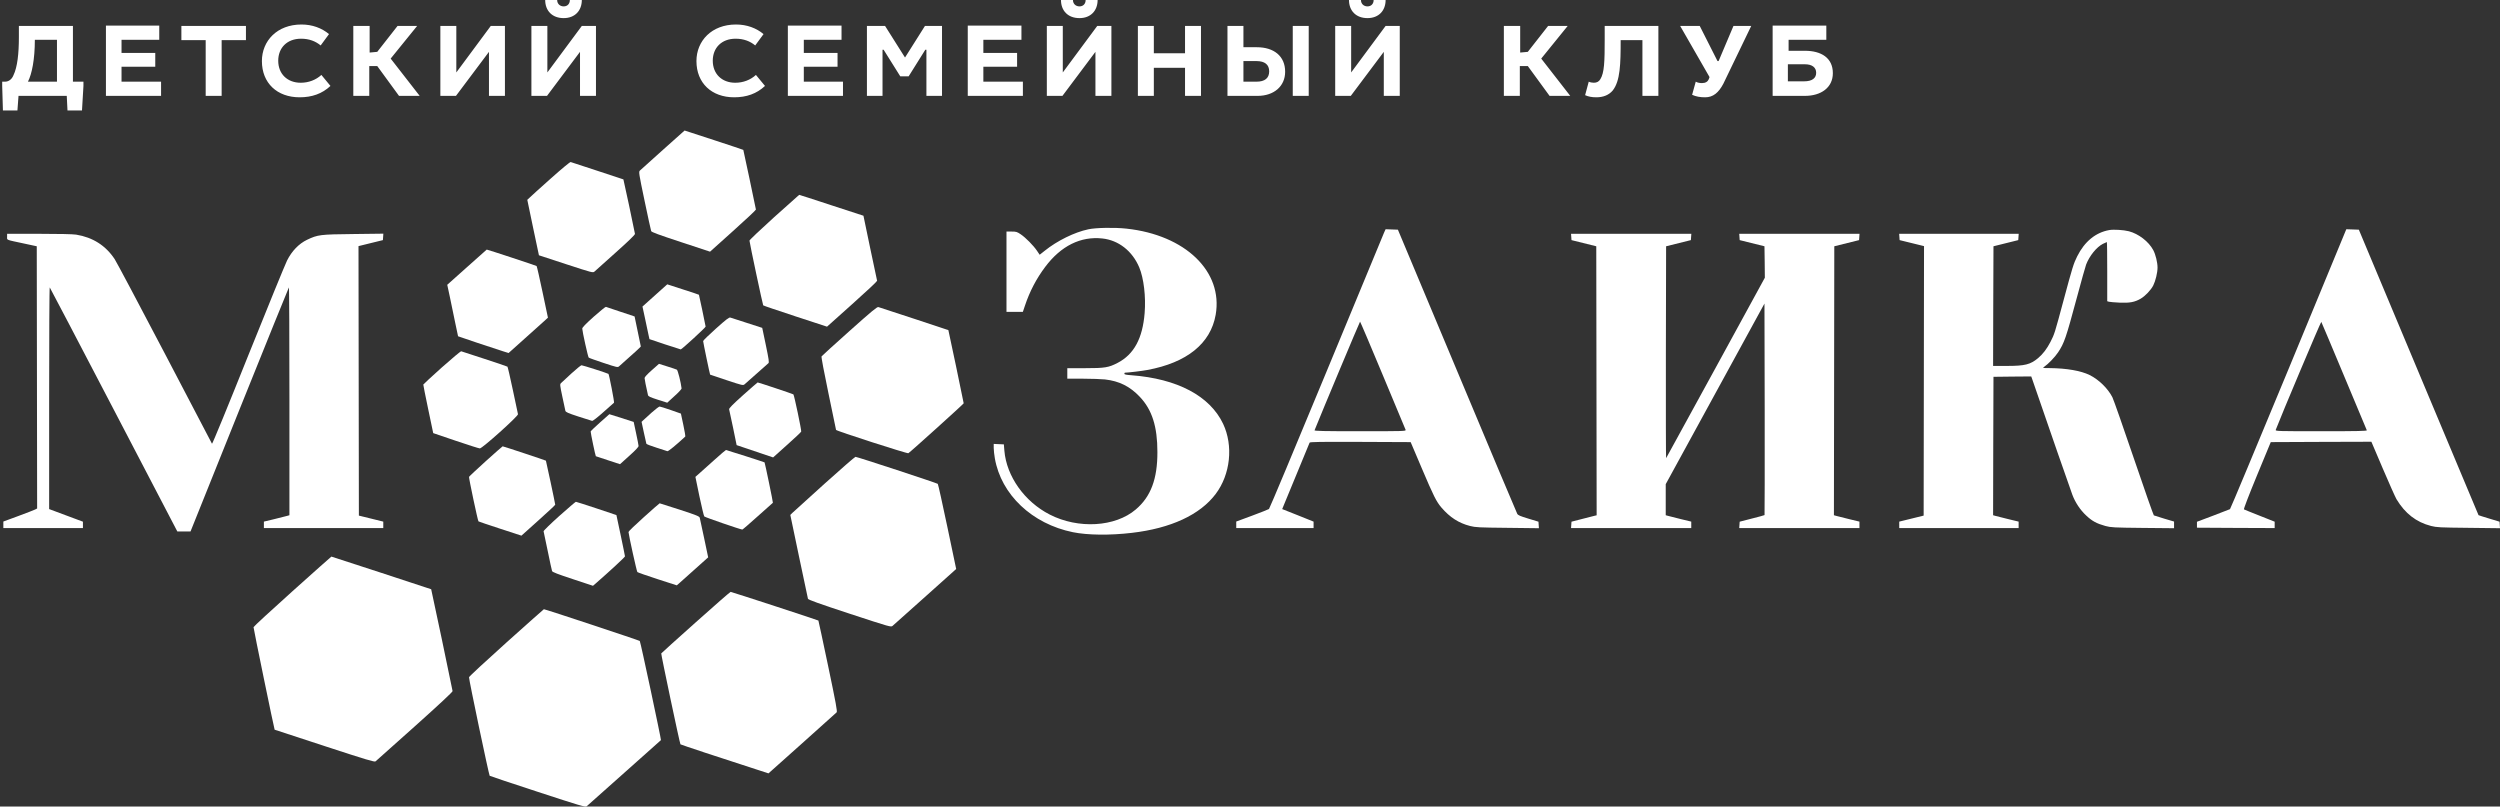 <?xml version="1.0" encoding="UTF-8"?> <svg xmlns="http://www.w3.org/2000/svg" width="747" height="241" viewBox="0 0 747 241" fill="none"><rect x="0" y="0" width="747" height="241" fill="#333333" stroke="none"/><path d="M534.325 19.206H539.311C541.478 19.206 542.671 20.161 542.671 21.752C542.671 23.344 541.478 24.299 539.094 24.299H534.217V19.206H534.325ZM529.665 7.746V28.649H539.311C544.08 28.649 547.656 26.209 547.656 21.858C547.656 17.296 544.188 15.174 539.311 15.174H534.434V11.884H545.705V7.64H529.665V7.746ZM502.028 7.746L510.807 23.026L510.59 23.662C510.265 24.405 509.614 24.83 508.531 24.83C507.989 24.83 507.23 24.724 506.688 24.405L505.604 28.331C506.797 28.862 507.989 29.074 509.506 29.074C511.89 29.074 513.516 27.695 514.925 25.042L523.27 7.746H517.96L513.516 18.251H513.191L507.88 7.746H502.028V7.746ZM479.484 7.746V11.672C479.484 18.463 479.376 21.752 478.184 23.662C477.75 24.405 477.1 24.724 476.233 24.724C475.799 24.724 475.149 24.617 474.716 24.405L473.632 28.437C474.607 28.862 475.583 29.074 476.992 29.074C479.159 29.074 480.785 28.331 481.869 27.058C484.145 24.193 484.253 19.1 484.253 11.99H490.756V28.649H495.525V7.746H479.484ZM449.354 7.746V28.649H454.123V19.736H456.508L463.011 28.649H469.188L460.518 17.508L468.43 7.746H462.577L456.508 15.492L454.232 15.704V7.746H449.354ZM403.076 0C403.076 3.183 405.135 5.412 408.603 5.412C411.963 5.412 414.022 3.183 414.022 0H410.446C410.446 1.167 409.687 1.91 408.603 1.91C407.519 1.91 406.652 1.167 406.652 0H403.076ZM398.957 7.746V28.649H403.618L413.48 15.492V28.649H418.249V7.746H414.022L403.726 21.646V7.746H398.957ZM371.645 18.251H375.438C377.931 18.251 379.232 19.312 379.232 21.328C379.232 23.344 377.931 24.405 375.438 24.405H371.537V18.251H371.645ZM366.768 7.746V28.649H375.764C380.641 28.649 384.001 25.785 384.001 21.434C384.001 16.765 380.641 14.113 375.547 14.113H371.537V7.746H366.768ZM386.277 7.746V28.649H391.045V7.746H386.277ZM339.998 7.746V28.649H344.767V20.267H354.087V28.649H358.856V7.746H354.087V15.916H344.767V7.746H339.998ZM317.021 0C317.021 3.183 319.08 5.412 322.548 5.412C325.908 5.412 327.968 3.183 327.968 0H324.391C324.391 1.167 323.632 1.91 322.548 1.91C321.465 1.91 320.598 1.167 320.598 0H317.021ZM312.794 7.746V28.649H317.455L327.317 15.492V28.649H332.086V7.746H327.859L317.563 21.646V7.746H312.794ZM289.167 7.746V28.649H305.641V24.405H293.827V19.949H303.907V15.81H293.827V11.884H305.207V7.64H289.167V7.746ZM259.037 7.746V28.649H263.697V14.855H264.023L269.008 22.814H271.501L276.486 14.855H276.812V28.649H281.472V7.746H276.378L270.417 17.19L264.456 7.746H259.037V7.746ZM235.41 7.746V28.649H251.884V24.405H240.179V19.949H250.258V15.81H240.179V11.884H251.45V7.64H235.41V7.746ZM228.148 10.187C225.981 8.383 223.163 7.322 219.911 7.322C212.65 7.322 208.098 12.203 208.098 18.251C208.098 24.83 212.65 29.074 219.37 29.074C223.054 29.074 226.089 28.013 228.582 25.678L225.872 22.389C224.247 23.875 222.079 24.724 219.695 24.724C215.685 24.724 212.975 22.071 212.975 18.145C212.975 14.325 215.576 11.566 219.803 11.566C222.187 11.566 224.138 12.309 225.656 13.582L228.148 10.187ZM162.903 0C162.903 3.183 164.962 5.412 168.43 5.412C171.79 5.412 173.849 3.183 173.849 0H170.273C170.273 1.167 169.514 1.91 168.43 1.91C167.347 1.91 166.48 1.167 166.48 0H162.903ZM158.784 7.746V28.649H163.445L173.308 15.492V28.649H178.076V7.746H173.849L163.553 21.646V7.746H158.784ZM131.581 7.746V28.649H136.241L146.104 15.492V28.649H150.873V7.746H146.646L136.35 21.646V7.746H131.581ZM105.569 7.746V28.649H110.338V19.736H112.722L119.225 28.649H125.403L116.733 17.508L124.644 7.746H118.792L112.722 15.492L110.446 15.704V7.746H105.569ZM98.308 10.187C96.14 8.383 93.322 7.322 90.071 7.322C82.809 7.322 78.257 12.203 78.257 18.251C78.257 24.83 82.809 29.074 89.529 29.074C93.214 29.074 96.249 28.013 98.741 25.678L96.032 22.389C94.406 23.875 92.238 24.724 89.854 24.724C85.844 24.724 83.134 22.071 83.134 18.145C83.134 14.325 85.736 11.566 89.962 11.566C92.347 11.566 94.298 12.309 95.815 13.582L98.308 10.187ZM54.197 7.746V11.99H61.458V28.649H66.227V11.99H73.488V7.746H54.197V7.746ZM31.653 7.746V28.649H48.127V24.405H36.314V19.949H46.393V15.81H36.314V11.884H47.585V7.64H31.653V7.746ZM17.022 11.884V24.405H8.351C9.544 22.071 10.411 17.72 10.411 11.884H17.022ZM5.642 7.746V11.142C5.642 15.916 5.208 20.055 4.016 22.495C3.474 23.875 2.39 24.405 1.523 24.405H0.656V25.678L0.873 33H5.208L5.533 28.649H19.948L20.165 33H24.5L24.934 25.678V24.405H21.791V7.746H5.642Z" fill="white"></path><path d="M198.073 44.787C194.505 47.994 191.409 50.776 191.185 50.977C190.826 51.359 190.871 51.762 192.598 59.994C193.586 64.749 194.483 68.831 194.573 69.055C194.707 69.37 196.839 70.154 203.457 72.33L212.162 75.201L219.027 69.033C222.819 65.646 225.893 62.753 225.87 62.618C225.691 61.564 222.146 44.832 222.101 44.787C222.056 44.742 218.107 43.419 213.306 41.849L204.556 39L198.073 44.787Z" fill="white"></path><path d="M164.532 53.377C161.391 56.181 158.541 58.738 158.205 59.097L157.554 59.702L159.282 68.001L161.032 76.278L169.109 78.924C177.14 81.549 177.163 81.549 177.656 81.123C177.903 80.876 180.753 78.341 183.961 75.47C187.708 72.128 189.772 70.132 189.727 69.885C189.57 68.854 186.339 53.646 186.272 53.602C186.227 53.579 182.749 52.435 178.531 51.045C174.314 49.676 170.701 48.488 170.522 48.42C170.343 48.353 168.054 50.237 164.532 53.377Z" fill="white"></path><path d="M231.3 64.906C227.239 68.585 223.918 71.725 223.941 71.904C224.075 73.07 227.912 91.104 228.046 91.238C228.136 91.35 232.466 92.808 237.649 94.513L247.116 97.608L254.632 90.879C258.783 87.178 262.126 84.038 262.081 83.904C262.036 83.769 261.094 79.328 259.994 74.057L257.998 64.457L248.44 61.34C243.19 59.613 238.838 58.2 238.793 58.222C238.748 58.222 235.383 61.228 231.3 64.906Z" fill="white"></path><path d="M325.192 68.517C321.041 69.392 315.859 71.949 312.157 74.932L310.654 76.121L309.868 74.954C308.836 73.407 306.481 71.007 304.977 69.998C303.878 69.257 303.631 69.19 302.263 69.19H300.737V93.19H305.628L306.256 91.328C307.647 87.134 309.689 83.209 312.336 79.71C317.025 73.474 322.903 70.558 329.365 71.254C334.233 71.769 338.339 74.999 340.403 79.889C341.749 83.096 342.422 88.659 342.018 93.549C341.413 101.107 338.832 105.885 333.964 108.419C331.249 109.832 330.15 110.012 324.137 110.012H318.91V113.152H323.576C326.134 113.152 329.095 113.264 330.172 113.376C334.458 113.87 337.643 115.462 340.582 118.58C344.239 122.438 345.832 127.439 345.832 135.065C345.855 143.118 343.858 148.433 339.348 152.246C333.224 157.472 322.185 158.123 313.66 153.749C306.122 149.891 300.76 142.333 300.109 134.684L299.952 132.778L296.923 132.643V133.854C296.923 134.527 297.08 135.918 297.26 136.95C299.144 147.805 308.388 156.53 320.57 159.02C324.967 159.917 331.676 159.985 338.159 159.222C349.826 157.876 358.576 153.816 363.242 147.604C367.662 141.749 368.559 133.181 365.463 126.632C361.515 118.311 351.778 113.152 338.047 112.12C336.499 112.008 335.961 111.896 335.961 111.672C335.961 111.492 336.05 111.357 336.163 111.357C336.948 111.357 341.345 110.842 342.804 110.55C354.649 108.374 361.739 102.632 363.242 94.064C365.508 81.145 354.201 70.222 336.589 68.315C333.111 67.934 327.435 68.024 325.192 68.517Z" fill="white"></path><path d="M413.542 69.549C413.296 70.132 405.533 88.883 396.29 111.223C387.046 133.563 379.351 151.955 379.171 152.089C378.992 152.224 376.703 153.121 374.123 154.086L369.39 155.835V157.787H392.498V155.858L387.809 153.973L383.12 152.112L383.681 150.744C383.995 150.003 385.812 145.585 387.719 140.964C389.626 136.344 391.242 132.419 391.309 132.262C391.399 132.037 394.562 131.993 406.453 132.037L421.507 132.105L424.805 139.865C428.372 148.276 429.18 149.869 430.706 151.663C433.218 154.579 435.843 156.284 439.231 157.158C440.936 157.585 441.789 157.63 450.449 157.719L459.827 157.831L459.759 156.844L459.692 155.88L456.663 154.96C454.218 154.22 453.567 153.951 453.343 153.502C453.163 153.211 445.087 133.989 435.372 110.797L417.693 68.629L414.014 68.495L413.542 69.549ZM413.183 112.098C416.863 120.868 419.914 128.247 420.004 128.449C420.138 128.83 419.398 128.852 406.408 128.852C395.504 128.852 392.7 128.785 392.79 128.561C394.988 123.066 406.296 96.105 406.386 96.105C406.453 96.105 409.526 103.305 413.183 112.098Z" fill="white"></path><path d="M630.268 68.742C626.185 69.459 622.887 72.151 620.666 76.592C619.567 78.812 619.275 79.754 616.628 89.601C613.891 99.784 613.891 99.784 612.679 102.161C611.602 104.247 610.436 105.773 608.977 107.006C606.666 108.935 605.029 109.339 599.644 109.339H595.538L595.583 91.463L595.651 73.586L603.054 71.747L603.189 69.863H567.472L567.606 71.747L571.263 72.644L574.898 73.541L574.786 154.063L571.151 154.96L567.494 155.858V157.787H603.166V155.858L600.093 155.117C598.388 154.691 596.66 154.265 596.256 154.153L595.538 153.951L595.583 133.271L595.651 112.591L601.304 112.524L606.936 112.479L607.384 113.757C611.737 126.43 618.737 146.617 619.208 147.805C620.06 150.093 621.564 152.381 623.336 154.018C625.086 155.678 626.477 156.441 629.079 157.158C630.762 157.607 631.458 157.652 640.252 157.742L649.608 157.831V155.835L646.714 154.983C645.121 154.512 643.707 154.063 643.573 153.996C643.438 153.906 640.746 146.235 637.582 136.927C634.419 127.619 631.547 119.432 631.188 118.714C629.865 116.09 627.105 113.399 624.368 112.053C621.765 110.774 617.435 110.034 612.5 109.989C610.301 109.989 610.256 109.967 610.795 109.608C611.984 108.801 614.003 106.715 614.945 105.302C616.807 102.498 617.301 101.062 620.554 88.973C621.855 84.106 623.112 79.642 623.336 79.037C624.346 76.435 626.454 73.833 628.339 72.868C628.922 72.577 629.461 72.33 629.528 72.33C629.595 72.33 629.64 76.3 629.64 81.167V90.005L630.156 90.162C630.426 90.229 631.861 90.364 633.365 90.431C636.348 90.565 637.874 90.274 639.646 89.242C641.015 88.435 642.698 86.663 643.393 85.294C644.066 83.949 644.672 81.481 644.672 79.956C644.672 78.409 644.089 76.031 643.393 74.73C642.025 72.173 639.018 69.863 636.102 69.1C634.509 68.697 631.57 68.517 630.268 68.742Z" fill="white"></path><path d="M683.822 110.258C674.309 133.204 666.457 152.067 666.322 152.134C666.21 152.202 663.944 153.076 661.274 154.086L656.451 155.902V157.674L668.072 157.742L679.671 157.787V155.88L675.207 154.108C672.739 153.144 670.63 152.269 670.495 152.202C670.361 152.112 671.886 148.119 674.377 142.086L678.505 132.105L693.536 132.037L708.568 131.993L711.978 140C713.863 144.419 715.703 148.523 716.062 149.151C718.642 153.435 721.962 156.015 726.404 157.158C728.109 157.585 728.962 157.63 737.622 157.719L747 157.831L746.933 156.844L746.865 155.88L743.747 154.938C742.042 154.422 740.606 153.973 740.583 153.929C740.561 153.884 732.507 134.684 722.68 111.245L704.821 68.629L701.075 68.495L683.822 110.258ZM700.424 112.367C704.103 121.114 707.155 128.426 707.2 128.561C707.289 128.785 704.485 128.852 693.581 128.852C680.591 128.852 679.851 128.83 679.985 128.449C681.489 124.456 693.514 95.971 693.604 96.173C693.693 96.33 696.767 103.597 700.424 112.367Z" fill="white"></path><path d="M2.122 70.76C2.122 71.792 1.583 71.568 7.125 72.756L10.984 73.586L11.096 151.932L10.49 152.246C10.131 152.426 7.865 153.301 5.442 154.198L1 155.835V157.787H24.782V155.88L14.686 152.112V118.916C14.686 100.659 14.753 85.788 14.865 85.878C14.955 85.967 23.57 102.408 34.002 122.415L52.983 158.796H56.931L71.537 122.415C79.591 102.408 86.232 85.967 86.322 85.878C86.412 85.788 86.479 101.062 86.479 119.836V153.951L85.761 154.153C85.357 154.265 83.63 154.691 81.947 155.117L78.851 155.858V157.787H114.523V155.858L110.889 154.96L107.232 154.063L107.12 73.541L110.754 72.644L114.411 71.747L114.546 69.818L105.616 69.93C95.61 70.042 94.982 70.11 91.729 71.657C89.306 72.824 87.219 74.977 85.783 77.825C85.222 78.947 79.973 91.776 74.117 106.356C68.284 120.957 63.438 132.755 63.348 132.598C63.258 132.464 56.931 120.352 49.281 105.705C41.608 91.059 34.855 78.341 34.272 77.444C31.579 73.362 27.721 70.917 22.762 70.11C21.91 69.953 17.355 69.863 11.724 69.863H2.122V70.76Z" fill="white"></path><path d="M469.564 71.747L476.967 73.586L477.079 153.973L476.474 154.108C476.115 154.198 474.432 154.624 472.705 155.073L469.564 155.88L469.496 156.822L469.429 157.787H505.348V155.858L502.274 155.117C500.569 154.691 498.842 154.265 498.46 154.153L497.72 153.951V144.665L527.223 90.7L527.29 122.258C527.312 139.619 527.29 153.861 527.245 153.906C527.2 153.973 525.495 154.422 523.476 154.938L519.819 155.88L519.752 156.822L519.684 157.787H555.603V155.858L552.53 155.117C550.825 154.691 549.097 154.265 548.693 154.153L547.975 153.951L548.088 73.586L555.491 71.747L555.626 69.863H519.684L519.819 71.747L527.223 73.586L527.29 78.296L527.335 82.984L512.64 109.877C504.563 124.681 497.877 136.837 497.832 136.905C497.765 136.95 497.743 122.729 497.765 105.302L497.832 73.586L505.236 71.747L505.371 69.863H469.429L469.564 71.747Z" fill="white"></path><path d="M139.516 79.844L133.638 85.093L134.423 88.749C134.85 90.767 135.568 94.221 136.016 96.442L136.869 100.479L142.68 102.453C145.888 103.53 149.298 104.651 150.24 104.943L151.968 105.481L156.747 101.197C159.372 98.864 162.019 96.487 162.625 95.926L163.724 94.917L162.109 87.268C161.234 83.074 160.426 79.575 160.336 79.485C160.202 79.351 145.664 74.573 145.439 74.573C145.417 74.573 142.725 76.951 139.516 79.844Z" fill="white"></path><path d="M191.97 91.597L192.733 95.141C193.137 97.092 193.608 99.29 193.765 100.008L194.057 101.332L198.656 102.879C201.169 103.709 203.323 104.404 203.412 104.404C203.704 104.404 210.883 97.832 210.838 97.586C210.726 96.868 208.909 88.143 208.842 88.076C208.819 88.031 206.688 87.313 204.085 86.483L199.374 84.958L191.97 91.597Z" fill="white"></path><path d="M177.387 94.647C174.942 96.846 173.977 97.855 173.977 98.191C173.999 99.021 175.682 106.647 175.906 106.849C176.019 106.961 178.015 107.679 180.326 108.442C184.544 109.832 184.567 109.832 185.038 109.406C189.076 105.84 191.477 103.642 191.477 103.53C191.477 103.462 191.05 101.399 190.534 98.976L189.615 94.558L185.442 93.167C183.153 92.405 181.156 91.732 181.044 91.687C180.91 91.642 179.272 92.988 177.387 94.647Z" fill="white"></path><path d="M253.825 98.909C249.338 102.924 245.568 106.333 245.479 106.49C245.367 106.647 246.219 111.2 247.543 117.526C248.799 123.447 249.809 128.359 249.809 128.449C249.809 128.74 271.122 135.604 271.414 135.424C272.042 135.043 287.949 120.688 287.949 120.509C287.949 120.284 283.439 98.707 283.372 98.64C283.35 98.595 264.235 92.315 262.462 91.754C262.081 91.642 260.51 92.943 253.825 98.909Z" fill="white"></path><path d="M213.935 98.169C211.826 100.053 210.098 101.735 210.098 101.915C210.098 102.251 212.095 111.873 212.185 111.941C212.207 111.963 214.428 112.703 217.12 113.6C221.944 115.193 222.011 115.215 222.505 114.812C222.886 114.475 228.293 109.698 229.594 108.531C229.864 108.307 229.729 107.455 228.832 103.103L227.755 97.967L223.245 96.509C220.755 95.702 218.511 94.962 218.242 94.894C217.861 94.76 217.075 95.365 213.935 98.169Z" fill="white"></path><path d="M132.023 109.787C128.994 112.501 126.504 114.812 126.481 114.901C126.459 114.991 127.109 118.288 127.94 122.236L129.443 129.413L136.173 131.701C139.875 132.957 143.128 133.989 143.375 133.989C144.093 134.011 154.907 124.299 154.772 123.761C154.705 123.537 154.032 120.284 153.247 116.561C152.461 112.815 151.721 109.675 151.631 109.563C151.519 109.473 148.423 108.419 144.766 107.23C141.087 106.042 137.968 105.032 137.811 104.965C137.654 104.92 135.052 107.096 132.023 109.787Z" fill="white"></path><path d="M194.752 110.617C193.429 111.784 192.598 112.681 192.598 112.95C192.598 113.309 193.025 115.462 193.608 118.019C193.698 118.445 194.191 118.669 196.547 119.432L199.374 120.329L201.528 118.355C202.739 117.279 203.682 116.247 203.659 116.068C203.457 114.296 202.537 110.617 202.246 110.46C202.066 110.371 200.787 109.922 199.396 109.496L196.906 108.711L194.752 110.617Z" fill="white"></path><path d="M170.724 111.604C169.243 112.95 167.852 114.228 167.65 114.453C167.269 114.812 167.291 115.036 168.032 118.535C168.458 120.576 168.862 122.46 168.929 122.729C169.019 123.133 169.647 123.425 172.81 124.456C174.874 125.129 176.714 125.712 176.916 125.757C177.14 125.802 178.531 124.725 180.281 123.155C181.942 121.675 183.377 120.419 183.467 120.329C183.624 120.195 182.009 111.896 181.807 111.716C181.605 111.537 174.044 109.115 173.753 109.137C173.573 109.137 172.205 110.258 170.724 111.604Z" fill="white"></path><path d="M222.011 118.086C218.938 120.845 217.793 122.011 217.861 122.303C217.928 122.505 218.444 124.995 219.05 127.843L220.104 133.002L231.008 136.68L235.158 132.957C237.447 130.916 239.354 129.122 239.399 128.965C239.533 128.651 237.312 118.064 237.065 117.84C236.931 117.705 226.655 114.273 226.386 114.273C226.319 114.273 224.367 116 222.011 118.086Z" fill="white"></path><path d="M194.73 123.268C193.63 124.254 192.486 125.286 192.217 125.555L191.701 126.049L192.374 129.189C192.733 130.916 193.092 132.441 193.137 132.598C193.204 132.733 194.55 133.271 196.166 133.765C197.781 134.28 199.239 134.751 199.419 134.819C199.666 134.908 202.111 132.912 204.758 130.445C204.826 130.378 204.579 128.785 204.175 126.946L203.457 123.582L200.451 122.527C198.791 121.944 197.265 121.473 197.086 121.473C196.906 121.473 195.852 122.281 194.73 123.268Z" fill="white"></path><path d="M179.317 126.206C177.791 127.552 176.535 128.785 176.49 128.92C176.445 129.211 177.903 136.232 178.038 136.321C178.083 136.366 179.721 136.905 181.695 137.533L185.262 138.699L188.022 136.209C189.929 134.505 190.804 133.563 190.804 133.249C190.781 132.98 190.467 131.275 190.063 129.436L189.345 126.071L185.711 124.905L182.076 123.761L179.317 126.206Z" fill="white"></path><path d="M145.148 137.802C142.455 140.247 140.189 142.355 140.144 142.49C140.055 142.804 142.747 155.588 142.971 155.79C143.061 155.858 145.978 156.844 149.478 157.988L155.804 160.052L160.852 155.521C163.634 153.031 165.9 150.923 165.9 150.811C165.9 150.474 163.186 137.735 163.118 137.645C163.006 137.533 150.353 133.338 150.195 133.361C150.128 133.361 147.862 135.357 145.148 137.802Z" fill="white"></path><path d="M213.688 137.219C212.005 138.721 210.008 140.516 209.201 141.234L207.787 142.49L208.976 148.254C209.649 151.417 210.3 154.153 210.435 154.31C210.614 154.557 221.316 158.235 221.809 158.235C221.921 158.235 223.986 156.441 226.409 154.265C228.854 152.089 230.896 150.273 230.941 150.228C231.03 150.183 228.562 138.273 228.45 138.161C228.316 138.049 217.098 134.46 216.918 134.46C216.806 134.482 215.348 135.716 213.688 137.219Z" fill="white"></path><path d="M246.331 144.576C241.395 149.017 237.088 152.919 236.751 153.256L236.146 153.861L238.726 166.198C240.139 172.971 241.351 178.713 241.418 178.915C241.508 179.207 244.671 180.351 253.892 183.379C266.187 187.416 266.231 187.416 266.725 186.99C266.972 186.765 271.145 183.065 275.946 178.758C280.77 174.474 284.92 170.751 285.189 170.482L285.705 170.011L283.058 157.383C281.6 150.452 280.321 144.688 280.209 144.576C279.939 144.329 256.068 136.478 255.62 136.501C255.44 136.501 251.267 140.134 246.331 144.576Z" fill="white"></path><path d="M167.089 154.198C164.464 156.553 162.378 158.594 162.423 158.751C162.468 158.886 163.029 161.532 163.657 164.627C164.285 167.7 164.868 170.414 164.958 170.639C165.07 170.953 166.73 171.581 171.15 173.039L177.185 175.035L177.993 174.339C182.256 170.616 186.765 166.444 186.743 166.242C186.743 166.085 186.159 163.259 185.464 159.94L184.185 153.906L178.24 151.91C174.964 150.833 172.205 149.936 172.07 149.936C171.958 149.936 169.714 151.865 167.089 154.198Z" fill="white"></path><path d="M192.374 154.534C189.839 156.8 187.775 158.796 187.797 158.953C187.887 160.052 190.243 170.728 190.445 170.93C190.579 171.065 193.294 172.007 196.457 173.039L202.223 174.9L203.076 174.16C203.547 173.734 205.656 171.872 207.765 169.966L211.601 166.534L210.412 160.882C209.762 157.764 209.156 154.983 209.088 154.714C208.976 154.287 208.191 153.951 203.098 152.291C199.868 151.237 197.175 150.385 197.108 150.385C197.041 150.385 194.909 152.246 192.374 154.534Z" fill="white"></path><path d="M87.376 176.672C81.027 182.369 75.8 187.192 75.755 187.393C75.71 187.663 81.947 217.965 82.059 218.032C82.082 218.032 88.79 220.253 96.979 222.922C109.587 227.049 111.921 227.744 112.212 227.497C112.414 227.34 117.687 222.63 123.924 217.045C131.26 210.473 135.254 206.75 135.231 206.503C135.164 205.898 128.904 176.111 128.837 176.067C128.747 175.999 99.11 166.31 99.02 166.31C98.975 166.31 93.726 170.975 87.376 176.672Z" fill="white"></path><path d="M207.855 185.98C202.246 190.982 197.624 195.154 197.579 195.244C197.489 195.49 203.121 222.226 203.323 222.406C203.457 222.54 215.797 226.623 225.982 229.897L229.617 231.086L239.668 222.114C245.187 217.18 249.831 213.008 249.988 212.851C250.235 212.627 249.809 210.271 247.453 199.034C245.883 191.588 244.581 185.464 244.536 185.42C244.402 185.285 218.601 176.852 218.309 176.852C218.175 176.852 213.463 180.956 207.855 185.98Z" fill="white"></path><path d="M151.317 191.991C145.215 197.464 140.189 202.13 140.144 202.354C140.055 202.892 146.09 231.602 146.314 231.804C146.404 231.893 152.888 234.047 160.695 236.604C173.214 240.708 174.964 241.224 175.278 240.933C175.503 240.753 180.551 236.245 186.541 230.907C192.531 225.568 197.444 221.172 197.489 221.15C197.624 221.06 191.387 191.745 191.163 191.52C190.961 191.319 162.782 181.988 162.513 182.033C162.468 182.033 157.42 186.519 151.317 191.991Z" fill="white"></path></svg> 